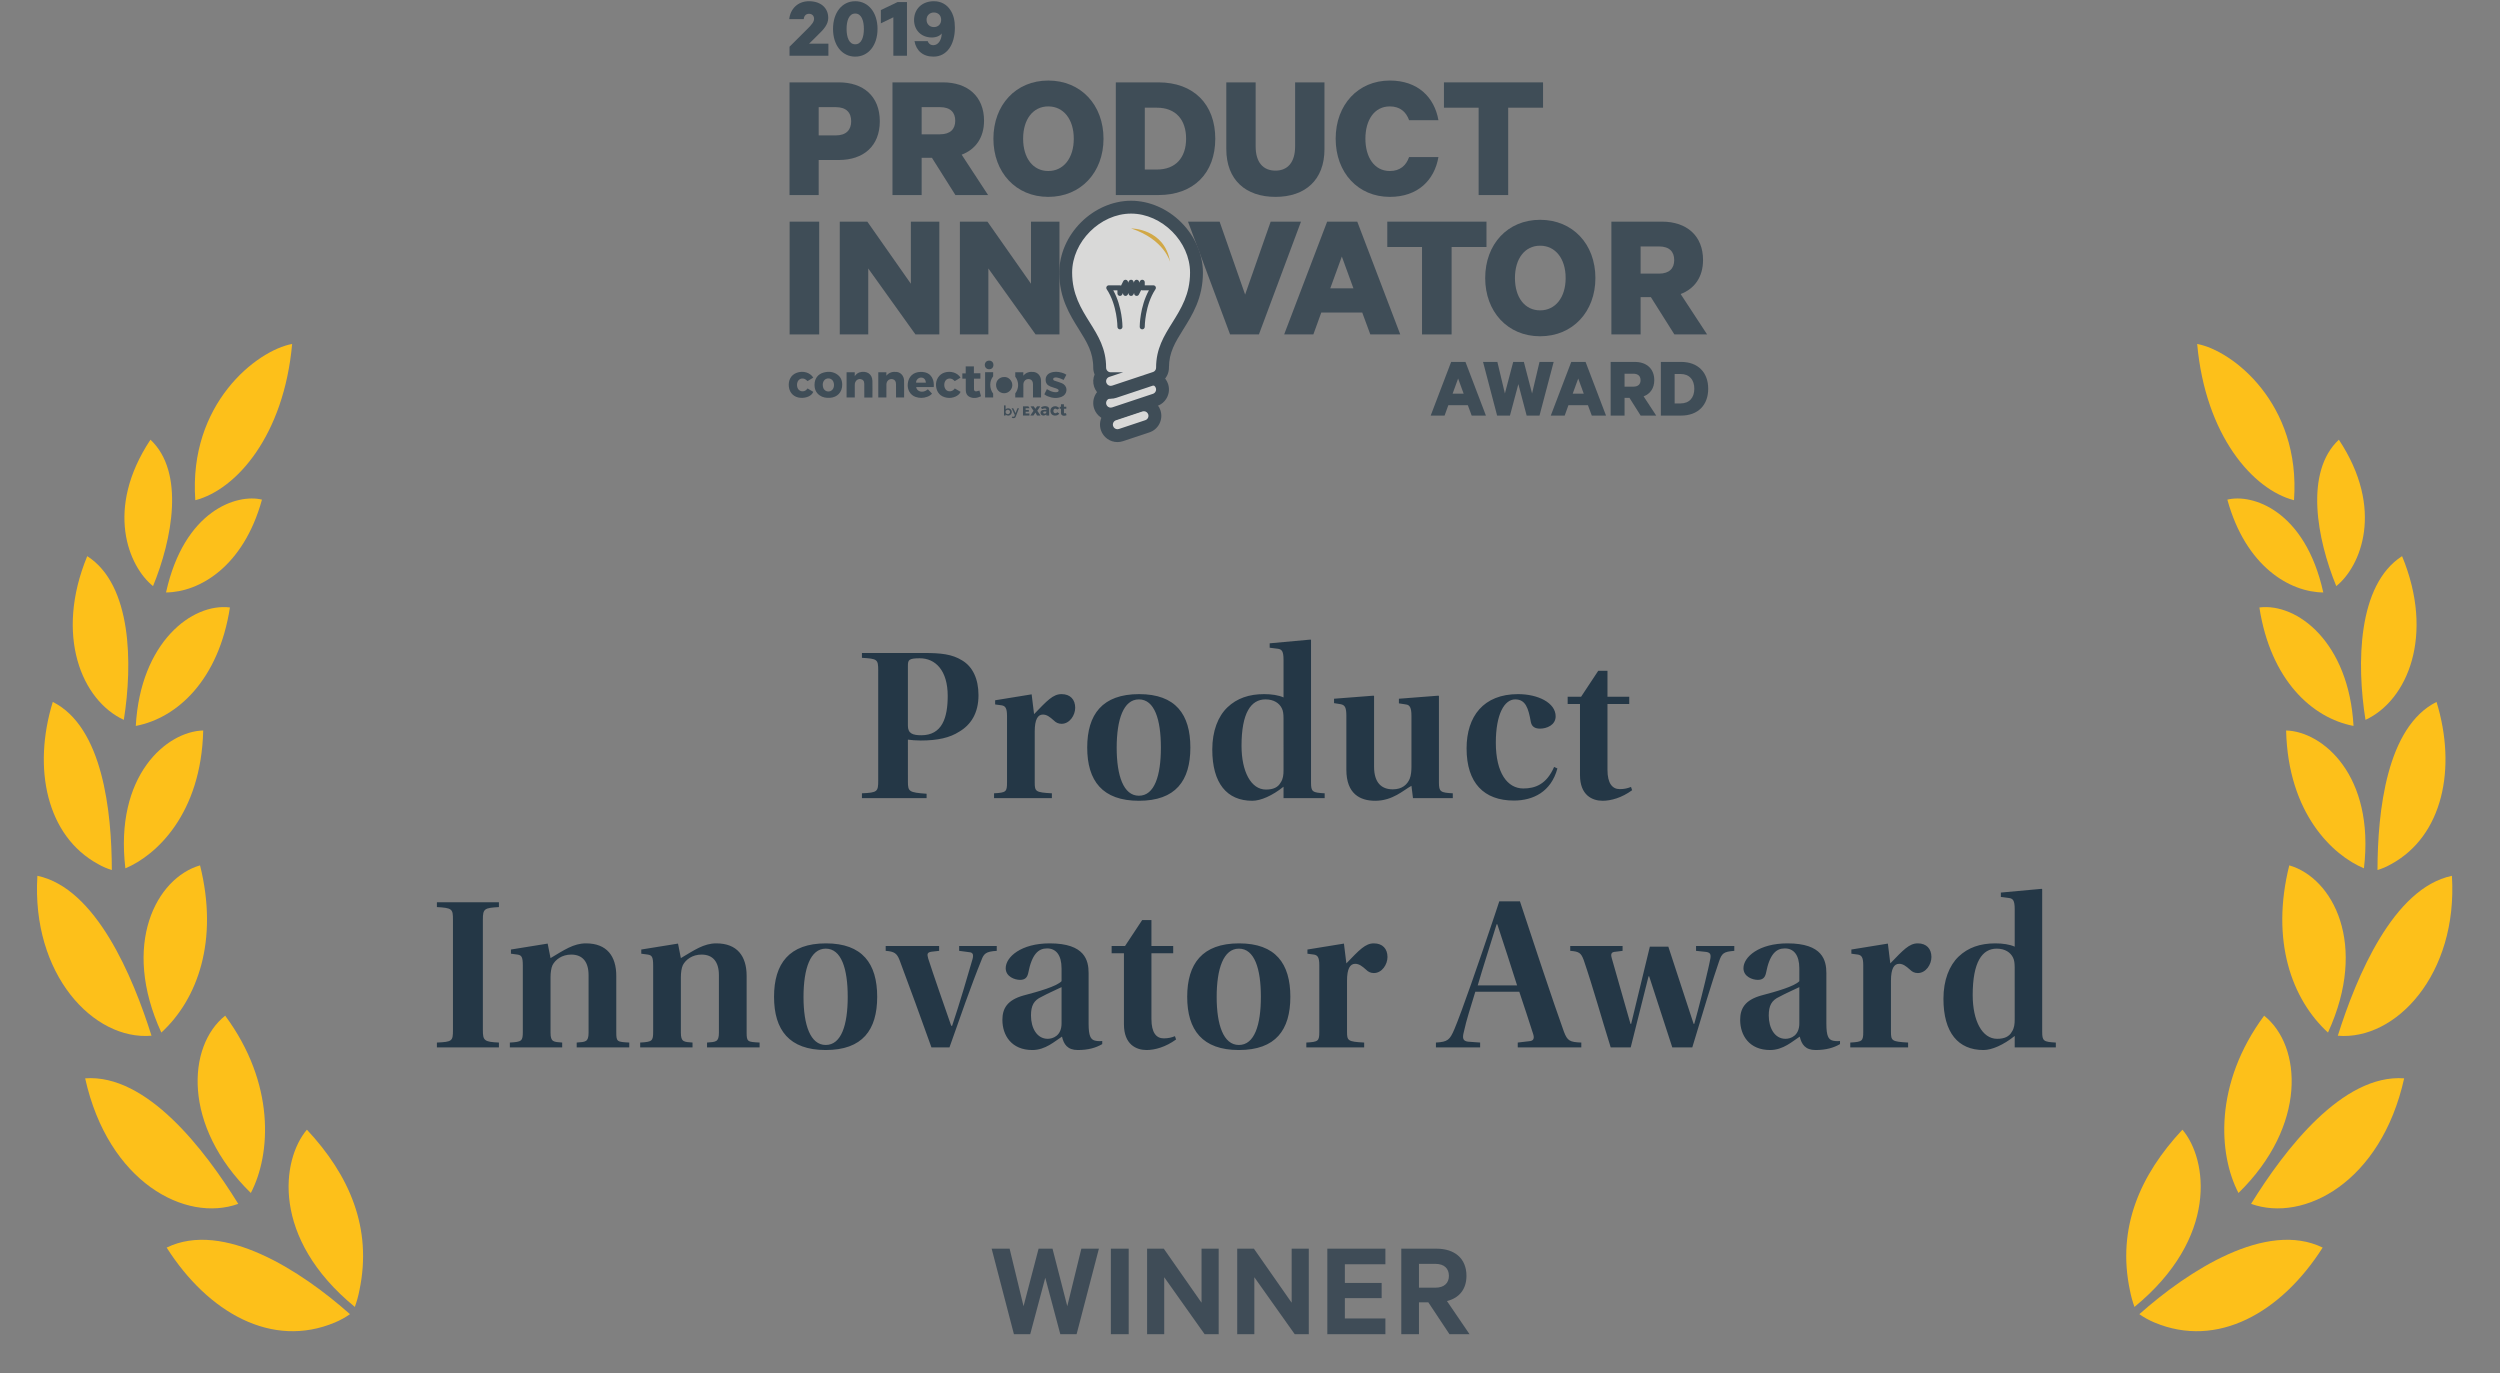 <svg xmlns:xlink="http://www.w3.org/1999/xlink" xmlns="http://www.w3.org/2000/svg" version="1.1" viewBox="0 0 193 106" height="106px" width="193px">
    <rect x="0" y="0" width="193" height="106" fill="#808080" stroke="none"/>
    <title>endy-award-laurel-product-innovator-193x103</title>
    <g fill-rule="evenodd" fill="none" stroke-width="1" stroke="none" id="endy-award-laurel-product-innovator-193x103">
        <g fill="#FDC01A" transform="translate(2.854, 26.242)" id="laurels">
            <g transform="translate(0, 0.063)" id="laurel-left">
                <path id="Fill-1" d="M20.839,60.906 C18.889,63.205 18.037,69.254 24.54,74.591 C24.691,74.171 24.81,73.739 24.895,73.299 C25.905,68.496 24.112,64.409 20.839,60.906"></path>
                <path id="Fill-3" d="M16.51,65.793 C18.071,62.804 18.409,57.35 14.53,52.106 C11.613,54.421 11.188,60.592 16.51,65.793"></path>
                <path id="Fill-5" d="M12.224,12.312 C15.404,11.491 19.063,7.306 19.699,0.249 C16.983,0.745 11.685,4.86 12.224,12.312"></path>
                <path id="Fill-7" d="M9.601,53.408 C12.401,50.84 14.039,46.314 12.59,40.501 C9.232,41.47 6.47,46.601 9.601,53.408"></path>
                <path id="Fill-9" d="M12.834,30.088 C10.02,30.163 5.972,33.547 6.825,40.73 C9.214,39.734 12.68,36.516 12.834,30.088"></path>
                <path id="Fill-11" d="M14.897,20.591 C11.982,20.229 7.987,23.273 7.629,29.737 C10.832,29.124 14.029,26.19 14.897,20.591"></path>
                <path id="Fill-13" d="M17.37,12.266 C15.475,11.798 11.376,13.051 9.963,19.433 C12.536,19.41 15.942,17.451 17.37,12.266"></path>
                <path id="Fill-15" d="M10.012,70.009 C13.205,75.033 18.144,77.837 23.006,75.788 C23.412,75.618 23.8,75.404 24.164,75.149 C20.405,71.805 14.367,67.885 10.012,70.009"></path>
                <path id="Fill-17" d="M15.538,66.633 C12.957,62.456 8.477,56.593 3.72,56.943 C5.506,64.985 11.487,68.097 15.538,66.633"></path>
                <path id="Fill-19" d="M0.033,41.307 C-0.442,48.924 4.369,54.032 8.842,53.653 C7.4,49.074 4.551,42.254 0.033,41.307"></path>
                <path id="Fill-22" d="M4.728,40.408 C5.06,40.6 5.413,40.752 5.779,40.86 C5.771,36.343 5.077,29.814 1.221,27.883 C-0.354,33.002 0.734,38.238 4.728,40.408"></path>
                <path id="Fill-24" d="M6.705,29.269 C7.396,24.951 7.329,18.836 3.881,16.63 C1.359,22.728 3.444,27.761 6.705,29.269"></path>
                <path id="Fill-26" d="M8.96,18.943 C10.446,15.313 11.431,10.147 8.762,7.639 C5.206,13.007 7.077,17.434 8.96,18.943"></path>
            </g>
            <g transform="translate(161.291, 0.139)" id="laurel-right">
                <path id="Fill-28" d="M0.282,73.224 C0.367,73.663 0.485,74.095 0.636,74.515 C7.14,69.178 6.286,63.129 4.338,60.83 C1.064,64.333 -0.729,68.421 0.282,73.224"></path>
                <path id="Fill-30" d="M10.646,52.03 C6.767,57.274 7.105,62.729 8.666,65.718 C13.988,60.517 13.562,54.345 10.646,52.03"></path>
                <path id="Fill-32" d="M5.477,0.173 C6.113,7.231 9.772,11.415 12.952,12.236 C13.491,4.784 8.193,0.669 5.477,0.173"></path>
                <path id="Fill-34" d="M12.587,40.425 C11.136,46.238 12.775,50.765 15.575,53.332 C18.706,46.525 15.945,41.394 12.587,40.425"></path>
                <path id="Fill-36" d="M18.351,40.654 C19.204,33.471 15.155,30.088 12.343,30.012 C12.496,36.44 15.962,39.658 18.351,40.654"></path>
                <path id="Fill-38" d="M17.547,29.661 C17.189,23.198 13.194,20.153 10.279,20.515 C11.146,26.114 14.344,29.048 17.547,29.661"></path>
                <path id="Fill-40" d="M15.213,19.357 C13.801,12.976 9.701,11.723 7.806,12.19 C9.235,17.376 12.64,19.334 15.213,19.357"></path>
                <path id="Fill-42" d="M1.012,75.074 C1.377,75.328 1.764,75.542 2.17,75.712 C7.032,77.761 11.971,74.957 15.164,69.933 C10.809,67.809 4.772,71.729 1.012,75.074"></path>
                <path id="Fill-44" d="M21.456,56.867 C16.699,56.518 12.219,62.38 9.638,66.557 C13.689,68.021 19.671,64.909 21.456,56.867"></path>
                <path id="Fill-46" d="M16.334,53.578 C20.807,53.957 25.618,48.848 25.143,41.232 C20.625,42.179 17.776,48.998 16.334,53.578"></path>
                <path id="Fill-48" d="M23.955,27.807 C20.099,29.738 19.406,36.267 19.397,40.785 C19.763,40.676 20.115,40.524 20.448,40.332 C24.441,38.162 25.53,32.926 23.955,27.807"></path>
                <path id="Fill-50" d="M21.295,16.554 C17.848,18.76 17.78,24.875 18.471,29.193 C21.732,27.685 23.817,22.652 21.295,16.554"></path>
                <path id="Fill-52" d="M16.414,7.563 C13.745,10.072 14.729,15.237 16.215,18.867 C18.098,17.358 19.97,12.931 16.414,7.563"></path>
            </g>
        </g>
        <path fill-rule="nonzero" fill="#243746" id="ProductInnovatorAward" d="M71.533,61.617 L71.533,61.277 C70.183,61.179 70.095,61.113 70.091,60.36 L70.09,57.1 C70.328,57.134 70.718,57.168 71.075,57.168 C72.399,57.168 73.333,56.948 74.046,56.489 C74.946,55.963 75.54,55.063 75.54,53.671 C75.54,52.397 75.082,51.464 74.284,50.988 C73.503,50.496 72.62,50.411 71.347,50.411 L66.542,50.411 L66.542,50.785 C67.73,50.852 67.798,50.903 67.798,51.752 L67.798,60.258 C67.798,61.107 67.747,61.192 66.542,61.243 L66.542,61.617 L71.533,61.617 Z M71.126,56.761 C70.464,56.761 70.09,56.625 70.09,56.031 L70.09,51.413 C70.09,50.954 70.141,50.819 71.007,50.819 C72.212,50.819 73.163,51.752 73.163,53.722 C73.163,55.403 72.739,56.761 71.126,56.761 Z M81.205,61.617 L81.205,61.243 C79.949,61.175 79.881,61.107 79.881,60.411 L79.881,56.472 C79.881,55.538 80.119,55.165 80.509,55.165 C80.798,55.165 81.018,55.318 81.358,55.623 C81.511,55.776 81.698,55.878 81.952,55.878 C82.58,55.878 83.005,55.216 83.005,54.639 C83.005,54.01 82.631,53.586 81.952,53.586 C81.29,53.586 80.832,54.095 79.83,55.131 L79.643,53.603 L76.825,54.061 L76.825,54.384 L77.334,54.452 C77.606,54.503 77.742,54.656 77.742,55.267 L77.742,60.411 C77.742,61.124 77.674,61.192 76.74,61.243 L76.74,61.617 L81.205,61.617 Z M87.923,61.82 C90.758,61.82 91.896,60.275 91.896,57.712 C91.896,55.148 90.758,53.586 87.94,53.586 C85.104,53.586 83.933,55.148 83.933,57.712 C83.933,60.275 85.104,61.82 87.923,61.82 Z M87.923,61.43 C86.734,61.43 86.208,59.885 86.208,57.729 C86.208,55.538 86.734,53.993 87.923,53.993 C89.128,53.993 89.621,55.538 89.621,57.712 C89.621,59.885 89.128,61.43 87.923,61.43 Z M96.678,61.82 C97.323,61.82 98.223,61.43 99.089,60.734 L99.089,61.617 L102.264,61.617 L102.264,61.243 C101.313,61.192 101.211,61.124 101.211,60.411 L101.211,49.409 L101.177,49.375 L98.019,49.664 L98.019,50.004 L98.681,50.088 C98.953,50.139 99.089,50.275 99.089,50.937 L99.089,53.841 C98.715,53.671 98.172,53.586 97.595,53.586 C96.423,53.586 95.489,53.909 94.759,54.605 C94.029,55.301 93.588,56.438 93.588,57.864 C93.588,60.479 94.725,61.82 96.678,61.82 Z M97.73,60.954 C96.576,60.954 95.846,59.562 95.846,57.576 C95.846,55.029 96.576,53.993 97.696,53.993 C98.359,53.993 98.766,54.299 98.953,54.673 C99.066,54.885 99.085,55.144 99.088,55.441 L99.089,59.46 C99.089,59.817 99.055,60.139 98.868,60.411 C98.664,60.785 98.291,60.954 97.73,60.954 Z M106.163,61.82 C107.521,61.82 108.336,61.005 108.964,60.666 L109.083,61.617 L112.156,61.617 L112.156,61.243 C111.205,61.192 111.086,61.124 111.086,60.411 L111.086,53.739 L111.053,53.705 L107.996,53.942 L107.996,54.299 L108.54,54.384 C108.845,54.418 108.964,54.656 108.964,55.267 L108.964,59.223 C108.964,59.511 108.93,59.885 108.828,60.122 C108.642,60.564 108.251,60.937 107.521,60.937 C106.655,60.937 106.078,60.428 106.078,59.189 L106.078,53.739 L106.044,53.705 L102.988,53.942 L102.988,54.282 L103.514,54.367 C103.837,54.435 103.939,54.639 103.939,55.267 L103.939,59.426 C103.939,61.294 105.008,61.82 106.163,61.82 Z M116.87,61.803 C118.347,61.803 119.74,61.141 120.232,59.325 L119.977,59.206 C119.4,60.547 118.517,60.87 117.6,60.87 C116.378,60.87 115.478,59.681 115.478,57.338 C115.478,55.131 116.14,53.993 116.972,53.993 C117.77,53.993 117.991,54.656 118.178,55.725 C118.246,56.099 118.5,56.251 118.891,56.251 C119.4,56.251 120.096,55.98 120.096,55.301 C120.096,54.248 118.721,53.586 117.193,53.586 C114.527,53.586 113.22,55.301 113.22,57.78 C113.22,60.445 114.561,61.803 116.87,61.803 Z M123.724,61.82 C124.352,61.82 125.184,61.6 125.999,61.005 L125.914,60.751 C125.659,60.853 125.405,60.92 125.048,60.92 C124.471,60.92 124.097,60.479 124.097,59.426 L124.097,54.35 L125.778,54.35 L125.778,53.79 L124.097,53.79 L124.097,51.786 L123.384,51.786 L122.06,53.79 L121.024,53.79 L121.024,54.35 L121.975,54.35 L121.975,59.834 C121.975,61.396 122.926,61.82 123.724,61.82 Z M38.517,80.858 L38.517,80.485 C37.379,80.434 37.277,80.332 37.277,79.517 L37.277,70.994 C37.277,70.145 37.396,70.094 38.517,70.026 L38.517,69.653 L33.729,69.653 L33.729,70.026 C34.917,70.094 34.968,70.179 34.968,70.994 L34.968,79.517 C34.968,80.366 34.917,80.434 33.729,80.485 L33.729,80.858 L38.517,80.858 Z M43.401,80.858 L43.401,80.485 C42.739,80.434 42.501,80.451 42.501,79.721 L42.501,75.442 C42.501,75.086 42.552,74.729 42.654,74.509 C42.874,74.084 43.384,73.694 44.097,73.694 C44.963,73.694 45.438,74.237 45.438,75.29 L45.438,79.721 C45.438,80.451 45.2,80.434 44.521,80.485 L44.521,80.858 L48.579,80.858 L48.579,80.485 C47.645,80.434 47.577,80.434 47.577,79.704 L47.577,75.34 C47.577,73.812 46.847,72.828 45.234,72.828 C44.267,72.828 43.537,73.354 42.501,73.965 L42.28,72.845 L39.445,73.303 L39.445,73.626 L39.954,73.694 C40.26,73.745 40.362,73.863 40.362,74.542 L40.362,79.636 C40.362,80.366 40.294,80.434 39.36,80.485 L39.36,80.858 L43.401,80.858 Z M53.463,80.858 L53.463,80.485 C52.801,80.434 52.563,80.451 52.563,79.721 L52.563,75.442 C52.563,75.086 52.614,74.729 52.716,74.509 C52.937,74.084 53.446,73.694 54.159,73.694 C55.025,73.694 55.5,74.237 55.5,75.29 L55.5,79.721 C55.5,80.451 55.263,80.434 54.584,80.485 L54.584,80.858 L58.641,80.858 L58.641,80.485 C57.708,80.434 57.64,80.434 57.64,79.704 L57.64,75.34 C57.64,73.812 56.91,72.828 55.297,72.828 C54.329,72.828 53.599,73.354 52.563,73.965 L52.343,72.845 L49.507,73.303 L49.507,73.626 L50.017,73.694 C50.322,73.745 50.424,73.863 50.424,74.542 L50.424,79.636 C50.424,80.366 50.356,80.434 49.422,80.485 L49.422,80.858 L53.463,80.858 Z M63.746,81.062 C66.581,81.062 67.719,79.517 67.719,76.953 C67.719,74.39 66.581,72.828 63.763,72.828 C60.928,72.828 59.756,74.39 59.756,76.953 C59.756,79.517 60.928,81.062 63.746,81.062 Z M63.746,80.672 C62.558,80.672 62.031,79.127 62.031,76.97 C62.031,74.78 62.558,73.235 63.746,73.235 C64.952,73.235 65.444,74.78 65.444,76.953 C65.444,79.127 64.952,80.672 63.746,80.672 Z M73.299,80.858 C74.029,78.787 74.997,76.003 75.761,74.135 C75.948,73.626 76.1,73.456 76.949,73.405 L76.949,73.031 L74.046,73.031 L74.046,73.405 L74.81,73.507 C75.116,73.524 75.167,73.694 75.082,74.033 C74.742,75.222 74.063,77.531 73.503,79.194 L73.435,79.194 C72.943,77.785 72.026,75.154 71.652,73.982 C71.55,73.626 71.601,73.524 71.907,73.473 L72.501,73.405 L72.501,73.031 L68.375,73.031 L68.375,73.405 C69.038,73.456 69.241,73.592 69.445,74.118 C70.243,76.24 71.143,78.719 71.907,80.858 L73.299,80.858 Z M83.209,81.062 C84.007,81.062 84.601,80.892 85.093,80.604 L85.093,80.366 C84.889,80.383 84.652,80.383 84.465,80.315 C84.21,80.213 84.041,79.992 84.041,79.042 L84.041,75.137 C84.041,74.152 83.769,72.828 81.035,72.828 C78.828,72.828 77.64,73.88 77.64,74.746 C77.64,75.408 78.353,75.646 78.743,75.646 C79.083,75.646 79.287,75.51 79.372,75.154 C79.66,73.643 80.17,73.218 80.832,73.218 C81.511,73.218 81.952,73.711 81.952,74.763 L81.952,75.748 C81.562,76.155 80.17,76.546 79.015,76.851 C77.742,77.208 77.385,77.87 77.385,78.736 C77.385,79.941 78.098,81.062 79.694,81.062 C80.713,81.062 81.426,80.383 81.986,80.026 C82.122,80.621 82.411,81.062 83.209,81.062 Z M80.883,80.196 C80.051,80.196 79.592,79.364 79.592,78.396 C79.592,77.632 79.813,77.225 80.407,76.953 C80.934,76.665 81.579,76.393 81.952,76.206 L81.952,79.008 C81.952,79.958 81.29,80.196 80.883,80.196 Z M88.517,81.062 C89.145,81.062 89.977,80.841 90.792,80.247 L90.707,79.992 C90.453,80.094 90.198,80.162 89.841,80.162 C89.264,80.162 88.891,79.721 88.891,78.668 L88.891,73.592 L90.571,73.592 L90.571,73.031 L88.891,73.031 L88.891,71.028 L88.177,71.028 L86.853,73.031 L85.818,73.031 L85.818,73.592 L86.768,73.592 L86.768,79.076 C86.768,80.638 87.719,81.062 88.517,81.062 Z M95.642,81.062 C98.477,81.062 99.615,79.517 99.615,76.953 C99.615,74.39 98.477,72.828 95.659,72.828 C92.824,72.828 91.652,74.39 91.652,76.953 C91.652,79.517 92.824,81.062 95.642,81.062 Z M95.642,80.672 C94.454,80.672 93.927,79.127 93.927,76.97 C93.927,74.78 94.454,73.235 95.642,73.235 C96.848,73.235 97.34,74.78 97.34,76.953 C97.34,79.127 96.848,80.672 95.642,80.672 Z M105.314,80.858 L105.314,80.485 C104.058,80.417 103.99,80.349 103.99,79.653 L103.99,75.714 C103.99,74.78 104.227,74.407 104.618,74.407 C104.906,74.407 105.127,74.559 105.467,74.865 C105.62,75.018 105.806,75.12 106.061,75.12 C106.689,75.12 107.114,74.458 107.114,73.88 C107.114,73.252 106.74,72.828 106.061,72.828 C105.399,72.828 104.94,73.337 103.939,74.373 L103.752,72.845 L100.934,73.303 L100.934,73.626 L101.443,73.694 C101.715,73.745 101.85,73.897 101.85,74.509 L101.85,79.653 C101.85,80.366 101.783,80.434 100.849,80.485 L100.849,80.858 L105.314,80.858 Z M114.267,80.858 L114.267,80.485 L113.333,80.417 C112.943,80.366 112.875,80.162 113.011,79.653 C113.214,78.702 113.537,77.751 113.894,76.563 L117.289,76.563 C117.578,77.429 118.087,78.957 118.342,79.772 C118.478,80.145 118.41,80.366 118.036,80.383 L117.17,80.485 L117.17,80.858 L122.077,80.858 L122.077,80.485 C121.177,80.451 121.007,80.349 120.736,79.653 C120.345,78.575 119.704,76.69 119.057,74.759 L118.759,73.867 C118.214,72.236 117.692,70.655 117.34,69.585 L115.744,69.585 C115.652,69.865 115.552,70.166 115.447,70.482 L115.229,71.133 C114.22,74.142 112.839,78.131 112.281,79.449 C111.924,80.281 111.771,80.434 110.854,80.485 L110.854,80.858 L114.267,80.858 Z M117.119,76.071 L114.08,76.071 C114.386,75.001 115.269,72.233 115.54,71.351 L115.591,71.351 C115.982,72.522 116.814,75.103 117.119,76.071 Z M125.891,80.858 L127.267,75.374 L127.317,75.374 L129.1,80.858 L130.645,80.858 C131.358,78.464 132.292,75.408 132.7,74.254 C132.92,73.575 133.073,73.473 133.888,73.405 L133.888,73.031 L130.934,73.031 L130.934,73.405 L131.732,73.49 C132.003,73.541 132.105,73.643 132.037,74.016 C132.016,74.133 131.984,74.285 131.945,74.466 L131.856,74.862 C131.595,76.006 131.147,77.8 130.798,79.042 L130.747,79.042 L128.795,73.082 L127.368,73.082 L125.925,79.042 L125.874,79.042 C125.501,77.717 124.822,75.374 124.431,73.982 C124.329,73.626 124.397,73.49 124.737,73.473 L125.263,73.405 L125.263,73.031 L121.222,73.031 L121.222,73.405 C121.918,73.456 122.054,73.575 122.258,74.101 C122.988,76.24 123.65,78.634 124.346,80.858 L125.891,80.858 Z M140.164,81.062 C140.962,81.062 141.556,80.892 142.049,80.604 L142.049,80.366 C141.845,80.383 141.607,80.383 141.421,80.315 C141.166,80.213 140.996,79.992 140.996,79.042 L140.996,75.137 C140.996,74.152 140.724,72.828 137.991,72.828 C135.784,72.828 134.595,73.88 134.595,74.746 C134.595,75.408 135.308,75.646 135.699,75.646 C136.039,75.646 136.242,75.51 136.327,75.154 C136.616,73.643 137.125,73.218 137.787,73.218 C138.466,73.218 138.908,73.711 138.908,74.763 L138.908,75.748 C138.517,76.155 137.125,76.546 135.971,76.851 C134.697,77.208 134.341,77.87 134.341,78.736 C134.341,79.941 135.054,81.062 136.65,81.062 C137.668,81.062 138.381,80.383 138.942,80.026 C139.078,80.621 139.366,81.062 140.164,81.062 Z M137.838,80.196 C137.006,80.196 136.548,79.364 136.548,78.396 C136.548,77.632 136.769,77.225 137.363,76.953 C137.889,76.665 138.534,76.393 138.908,76.206 L138.908,79.008 C138.908,79.958 138.246,80.196 137.838,80.196 Z M147.306,80.858 L147.306,80.485 C146.05,80.417 145.982,80.349 145.982,79.653 L145.982,75.714 C145.982,74.78 146.22,74.407 146.61,74.407 C146.899,74.407 147.12,74.559 147.459,74.865 C147.612,75.018 147.799,75.12 148.053,75.12 C148.681,75.12 149.106,74.458 149.106,73.88 C149.106,73.252 148.732,72.828 148.053,72.828 C147.391,72.828 146.933,73.337 145.931,74.373 L145.744,72.845 L142.926,73.303 L142.926,73.626 L143.435,73.694 C143.707,73.745 143.843,73.897 143.843,74.509 L143.843,79.653 C143.843,80.366 143.775,80.434 142.841,80.485 L142.841,80.858 L147.306,80.858 Z M153.124,81.062 C153.769,81.062 154.669,80.672 155.535,79.975 L155.535,80.858 L158.71,80.858 L158.71,80.485 C157.759,80.434 157.657,80.366 157.657,79.653 L157.657,68.651 L157.623,68.617 L154.465,68.906 L154.465,69.245 L155.127,69.33 C155.399,69.381 155.535,69.517 155.535,70.179 L155.535,73.082 C155.161,72.913 154.618,72.828 154.041,72.828 C152.869,72.828 151.936,73.15 151.206,73.846 C150.476,74.542 150.034,75.68 150.034,77.106 C150.034,79.721 151.172,81.062 153.124,81.062 Z M154.177,80.196 C153.022,80.196 152.292,78.804 152.292,76.818 C152.292,74.271 153.022,73.235 154.143,73.235 C154.805,73.235 155.212,73.541 155.399,73.914 C155.512,74.127 155.531,74.386 155.534,74.683 L155.535,78.702 C155.535,79.059 155.501,79.381 155.314,79.653 C155.111,80.026 154.737,80.196 154.177,80.196 Z"></path>
        <g transform="translate(60.854, 0)" opacity="0.7" id="2019_PRODUCT_INNOVATOR_AWARD_2">
            <path fill="#243746" id="Fill-33" d="M6.498,30.687 C6.286,30.687 6.083,30.687 5.87,30.687 C5.87,30.596 5.87,30.51 5.87,30.424 C5.869,30.157 5.871,29.891 5.868,29.624 C5.866,29.415 5.769,29.298 5.58,29.265 C5.413,29.235 5.241,29.336 5.173,29.503 C5.144,29.571 5.134,29.642 5.135,29.716 C5.136,30 5.135,30.284 5.135,30.568 C5.135,30.606 5.135,30.643 5.135,30.686 C4.919,30.686 4.713,30.686 4.502,30.686 C4.502,30.035 4.502,29.389 4.502,28.739 C4.714,28.739 4.919,28.739 5.132,28.739 C5.132,28.832 5.132,28.917 5.132,29.036 C5.243,28.888 5.359,28.789 5.511,28.745 C6.013,28.6 6.484,28.839 6.497,29.407 C6.506,29.83 6.498,30.252 6.498,30.687"></path>
            <path fill="#243746" id="Fill-34" d="M7.574,29.003 C7.794,28.739 8.07,28.678 8.381,28.716 C8.686,28.753 8.929,29.022 8.94,29.368 C8.953,29.804 8.943,30.241 8.943,30.685 C8.74,30.685 8.32,30.685 8.32,30.685 C8.32,30.685 8.321,29.969 8.318,29.654 C8.317,29.446 8.23,29.317 8.074,29.277 C7.812,29.209 7.581,29.394 7.577,29.682 C7.572,29.976 7.576,30.271 7.576,30.566 C7.576,30.603 7.576,30.641 7.576,30.685 C7.365,30.685 7.16,30.685 6.95,30.685 C6.95,30.035 6.95,29.389 6.95,28.737 C7.158,28.737 7.361,28.737 7.574,28.737 C7.574,28.828 7.574,28.915 7.574,29.003"></path>
            <path fill="#243746" id="Fill-35" d="M19.768,30.439 C19.835,30.306 19.899,30.177 19.967,30.042 C20.136,30.142 20.303,30.231 20.493,30.265 C20.572,30.279 20.652,30.284 20.731,30.274 C20.793,30.266 20.855,30.245 20.869,30.17 C20.883,30.094 20.833,30.057 20.775,30.026 C20.683,29.977 20.58,29.957 20.483,29.924 C20.397,29.895 20.31,29.87 20.228,29.835 C19.979,29.731 19.867,29.564 19.87,29.308 C19.872,29.065 20.001,28.875 20.238,28.781 C20.527,28.666 20.821,28.687 21.114,28.769 C21.236,28.804 21.356,28.849 21.47,28.929 C21.4,29.062 21.332,29.193 21.259,29.33 C21.111,29.268 20.97,29.194 20.814,29.161 C20.742,29.147 20.67,29.131 20.597,29.142 C20.532,29.152 20.465,29.169 20.453,29.251 C20.442,29.329 20.496,29.368 20.555,29.389 C20.671,29.433 20.791,29.468 20.909,29.506 C21.031,29.545 21.153,29.587 21.258,29.663 C21.605,29.916 21.532,30.452 21.119,30.625 C20.748,30.781 20.375,30.738 20.01,30.585 C19.925,30.549 19.844,30.503 19.768,30.439"></path>
            <path fill="#243746" id="Fill-36" d="M13.298,29.155 C13.148,29.246 13.003,29.333 12.854,29.423 C12.79,29.371 12.739,29.306 12.662,29.269 C12.42,29.152 12.153,29.259 12.075,29.513 C12.032,29.652 12.032,29.793 12.08,29.931 C12.208,30.298 12.623,30.26 12.796,30.065 C12.814,30.044 12.83,30.021 12.855,29.988 C13.005,30.077 13.154,30.165 13.303,30.252 C13.175,30.569 12.685,30.777 12.252,30.706 C11.747,30.624 11.449,30.301 11.407,29.789 C11.369,29.316 11.636,28.897 12.065,28.761 C12.539,28.609 13.071,28.775 13.298,29.155"></path>
            <path fill="#243746" id="Fill-37" d="M1.932,29.152 C1.785,29.242 1.638,29.331 1.487,29.422 C1.445,29.384 1.406,29.344 1.363,29.312 C1.095,29.117 0.764,29.241 0.692,29.565 C0.665,29.688 0.67,29.813 0.712,29.934 C0.819,30.239 1.216,30.309 1.429,30.061 C1.447,30.041 1.462,30.018 1.485,29.988 C1.56,30.032 1.634,30.075 1.708,30.118 C1.782,30.162 1.856,30.206 1.929,30.249 C1.826,30.54 1.417,30.75 0.931,30.711 C0.448,30.671 0.105,30.351 0.046,29.858 C-0.01,29.374 0.197,28.946 0.651,28.779 C1.142,28.598 1.682,28.755 1.932,29.152"></path>
            <path fill="#243746" id="Fill-38" d="M13.703,29.233 C13.603,29.233 13.521,29.233 13.438,29.233 C13.438,29.095 13.438,28.965 13.438,28.825 C13.525,28.825 13.607,28.825 13.699,28.825 C13.699,28.64 13.699,28.465 13.699,28.284 C13.913,28.284 14.116,28.284 14.33,28.284 C14.33,28.459 14.33,28.633 14.33,28.817 C14.503,28.817 14.664,28.817 14.833,28.817 C14.833,28.958 14.833,29.091 14.833,29.233 C14.669,29.233 14.508,29.233 14.337,29.233 C14.337,29.518 14.332,29.794 14.339,30.07 C14.342,30.172 14.423,30.226 14.531,30.211 C14.605,30.2 14.677,30.174 14.757,30.154 C14.797,30.297 14.838,30.438 14.881,30.591 C14.583,30.73 14.285,30.788 13.982,30.631 C13.781,30.526 13.706,30.338 13.704,30.12 C13.702,29.884 13.703,29.648 13.703,29.412 C13.703,29.357 13.703,29.302 13.703,29.233"></path>
            <path fill="#243746" id="Fill-39" d="M16.671,29.106 C16.995,29.079 17.315,29.393 17.296,29.757 C17.278,30.081 17.001,30.36 16.666,30.358 C16.311,30.356 16.04,30.074 16.042,29.71 C16.045,29.367 16.318,29.104 16.671,29.106"></path>
            <path fill="#243746" id="Fill-40" d="M15.514,27.841 C15.709,27.842 15.841,27.978 15.838,28.177 C15.836,28.376 15.703,28.508 15.506,28.507 C15.313,28.506 15.174,28.367 15.173,28.174 C15.171,27.978 15.312,27.84 15.514,27.841"></path>
            <path fill="#243746" id="Fill-41" d="M2.785,30.084 C2.955,30.274 3.249,30.269 3.416,30.074 C3.585,29.877 3.566,29.493 3.378,29.32 C3.259,29.21 3.071,29.178 2.924,29.248 C2.726,29.343 2.671,29.519 2.662,29.669 C2.662,29.87 2.704,29.995 2.785,30.084 Z M4.164,29.709 C4.164,30.277 3.785,30.678 3.215,30.711 C2.932,30.728 2.661,30.689 2.423,30.522 C2.135,30.319 2.023,30.031 2.028,29.687 C2.034,29.218 2.293,28.873 2.749,28.756 C3.112,28.663 3.466,28.689 3.782,28.911 C4.055,29.103 4.167,29.381 4.164,29.709 L4.164,29.709 Z"></path>
            <path fill="#243746" id="Fill-42" d="M10.195,29.154 C10.012,29.177 9.845,29.376 9.872,29.54 C10.12,29.54 10.369,29.54 10.623,29.54 C10.606,29.269 10.438,29.122 10.195,29.154 Z M11.233,29.884 C10.775,29.884 10.325,29.884 9.875,29.884 C9.907,30.198 10.358,30.414 10.781,30.052 C10.885,30.161 10.989,30.271 11.098,30.387 C11.017,30.49 10.889,30.571 10.747,30.625 C10.441,30.743 10.13,30.75 9.822,30.64 C9.416,30.494 9.181,30.089 9.225,29.627 C9.278,29.063 9.657,28.718 10.224,28.712 C10.602,28.708 10.922,28.819 11.111,29.173 C11.227,29.39 11.25,29.626 11.233,29.884 L11.233,29.884 Z"></path>
            <path fill="#243746" id="Fill-43" d="M15.817,29.053 L15.817,28.733 C15.817,28.733 15.434,28.732 15.251,28.733 C15.234,28.733 15.217,28.735 15.196,28.736 C15.196,29.394 15.196,30.04 15.196,30.686 C15.406,30.686 15.817,30.686 15.817,30.686 L15.817,30.388 C15.675,30.2 15.591,29.96 15.593,29.695 C15.594,29.449 15.677,29.228 15.817,29.053"></path>
            <path fill="#243746" id="Fill-44" d="M17.524,29.077 C17.67,29.271 17.758,29.516 17.745,29.776 C17.733,29.994 17.652,30.2 17.524,30.37 C17.524,30.475 17.524,30.58 17.524,30.685 C17.733,30.685 17.939,30.685 18.149,30.685 C18.149,30.641 18.149,30.603 18.149,30.566 C18.149,30.271 18.146,29.976 18.15,29.682 C18.155,29.394 18.385,29.209 18.648,29.277 C18.803,29.317 18.89,29.446 18.892,29.654 C18.894,29.969 18.893,30.685 18.893,30.685 C18.893,30.685 19.313,30.685 19.516,30.685 C19.516,30.241 19.527,29.804 19.513,29.368 C19.503,29.022 19.259,28.753 18.954,28.716 C18.643,28.678 18.367,28.739 18.147,29.003 C18.147,28.915 18.147,28.828 18.147,28.737 C17.934,28.737 17.732,28.737 17.524,28.737 L17.524,29.077"></path>
            <polyline points="18.121 31.371 18.121 32.079 18.617 32.079 18.617 31.917 18.324 31.917 18.324 31.786 18.574 31.786 18.574 31.647 18.324 31.647 18.324 31.519 18.638 31.519 18.536 31.371 18.121 31.371" fill="#243746" id="Fill-45"></polyline>
            <polyline points="18.705 31.371 18.932 31.712 18.684 32.079 18.932 32.079 19.081 31.853 19.203 32.079 19.473 32.079 19.224 31.712 19.452 31.371 19.204 31.371 19.081 31.56 18.953 31.371 18.705 31.371" fill="#243746" id="Fill-46"></polyline>
            <path fill="#243746" id="Fill-47" d="M19.773,31.931 C19.718,31.926 19.681,31.9 19.683,31.842 C19.686,31.779 19.732,31.756 19.902,31.77 C19.911,31.771 19.919,31.771 19.929,31.772 C19.925,31.884 19.873,31.939 19.773,31.931 Z M20.139,31.566 C20.136,31.479 20.082,31.416 20.002,31.386 C19.833,31.322 19.673,31.358 19.514,31.441 C19.538,31.493 19.557,31.535 19.579,31.584 C19.815,31.499 19.924,31.512 19.933,31.635 C19.848,31.653 19.733,31.633 19.647,31.655 C19.527,31.686 19.468,31.756 19.473,31.873 C19.478,31.987 19.552,32.063 19.669,32.078 C19.754,32.088 19.853,32.054 19.924,32.005 L19.924,32.077 L20.14,32.077 C20.14,32.077 20.144,31.731 20.139,31.566 L20.139,31.566 Z"></path>
            <path fill="#243746" id="Fill-48" d="M20.921,31.521 C20.868,31.553 20.815,31.585 20.76,31.618 C20.745,31.605 20.732,31.59 20.716,31.579 C20.619,31.508 20.5,31.553 20.474,31.67 C20.464,31.714 20.465,31.76 20.481,31.803 C20.519,31.913 20.663,31.939 20.74,31.849 C20.746,31.842 20.752,31.833 20.76,31.823 C20.787,31.839 20.814,31.854 20.84,31.87 C20.867,31.886 20.894,31.901 20.92,31.917 C20.883,32.022 20.735,32.098 20.56,32.084 C20.385,32.069 20.261,31.954 20.24,31.776 C20.22,31.601 20.295,31.446 20.458,31.386 C20.636,31.321 20.831,31.378 20.921,31.521"></path>
            <path fill="#243746" id="Fill-49" d="M21.053,31.554 C21.017,31.554 20.987,31.554 20.956,31.554 C20.956,31.504 20.956,31.456 20.956,31.405 C20.988,31.405 21.018,31.405 21.052,31.405 C21.052,31.338 21.052,31.273 21.052,31.207 C21.13,31.207 21.204,31.207 21.282,31.207 C21.282,31.271 21.282,31.335 21.282,31.402 C21.345,31.402 21.404,31.402 21.465,31.402 C21.465,31.454 21.465,31.502 21.465,31.554 C21.406,31.554 21.347,31.554 21.284,31.554 C21.284,31.658 21.283,31.759 21.285,31.86 C21.286,31.897 21.316,31.917 21.355,31.911 C21.382,31.907 21.409,31.898 21.438,31.89 C21.453,31.942 21.467,31.994 21.483,32.05 C21.374,32.101 21.265,32.122 21.155,32.065 C21.082,32.026 21.054,31.958 21.053,31.878 C21.053,31.792 21.053,31.706 21.053,31.619 C21.053,31.599 21.053,31.579 21.053,31.554"></path>
            <path fill="#243746" id="Fill-50" d="M17.254,32.245 L17.31,32.148 C17.348,32.179 17.414,32.179 17.445,32.152 C17.476,32.125 17.488,32.036 17.488,32.036 L17.244,31.517 L17.37,31.517 L17.546,31.893 L17.693,31.519 L17.809,31.519 C17.809,31.519 17.593,32.086 17.561,32.164 C17.53,32.241 17.507,32.251 17.474,32.266 C17.442,32.282 17.37,32.288 17.323,32.274 C17.277,32.261 17.254,32.245 17.254,32.245"></path>
            <path fill="#243746" id="Fill-51" d="M16.949,31.975 C16.854,31.975 16.776,31.898 16.776,31.802 C16.776,31.707 16.854,31.629 16.949,31.629 C17.045,31.629 17.122,31.707 17.122,31.802 C17.122,31.898 17.045,31.975 16.949,31.975 Z M16.973,31.519 C16.898,31.519 16.83,31.548 16.779,31.596 L16.779,31.295 L16.654,31.295 L16.654,32.077 L16.779,32.077 L16.779,32.009 C16.83,32.056 16.898,32.085 16.973,32.085 C17.129,32.085 17.256,31.959 17.256,31.802 C17.256,31.646 17.129,31.519 16.973,31.519 L16.973,31.519 Z"></path>
            <polygon points="0.105 25.818 2.388 25.818 2.388 17.111 0.105 17.111" fill="#243746" id="Fill-52"></polygon>
            <polyline points="11.662 25.818 9.819 25.818 6.174 20.727 6.174 25.818 3.976 25.818 3.976 17.111 6.103 17.111 9.464 21.904 9.464 17.111 11.662 17.111 11.662 25.818" fill="#243746" id="Fill-53"></polyline>
            <polyline points="20.937 25.818 19.093 25.818 15.448 20.727 15.448 25.818 13.25 25.818 13.25 17.111 15.377 17.111 18.739 21.904 18.739 17.111 20.937 17.111 20.937 25.818" fill="#243746" id="Fill-54"></polyline>
            <polyline points="34.108 25.818 30.86 17.111 33.299 17.111 35.27 22.741 37.242 17.111 39.582 17.111 36.334 25.818 34.108 25.818" fill="#243746" id="Fill-55"></polyline>
            <path fill="#243746" id="Fill-56" d="M41.843,22.259 L43.63,22.259 L42.736,19.805 L41.843,22.259 Z M43.927,17.111 L47.246,25.818 L44.934,25.818 L44.311,24.13 L41.148,24.13 L40.538,25.818 L38.283,25.818 L41.602,17.111 L43.927,17.111 L43.927,17.111 Z"></path>
            <polyline points="46.245 17.111 53.903 17.111 53.903 19.068 51.209 19.068 51.209 25.818 48.926 25.818 48.926 19.068 46.245 19.068 46.245 17.111" fill="#243746" id="Fill-57"></polyline>
            <path fill="#243746" id="Fill-58" d="M58.043,18.968 C56.866,18.968 56.1,19.961 56.1,21.464 C56.1,22.968 56.866,23.96 58.043,23.96 C59.22,23.96 60.014,22.968 60.014,21.464 C60.014,19.961 59.22,18.968 58.043,18.968 Z M58.043,25.96 C55.533,25.96 53.803,24.059 53.803,21.464 C53.803,18.855 55.533,16.969 58.043,16.969 C60.567,16.969 62.311,18.855 62.311,21.464 C62.311,24.059 60.567,25.96 58.043,25.96 L58.043,25.96 Z"></path>
            <path fill="#243746" id="Fill-59" d="M65.8,21.124 L67.218,21.124 C68.026,21.124 68.395,20.713 68.395,20.075 C68.395,19.436 68.026,19.025 67.218,19.025 L65.8,19.025 L65.8,21.124 Z M65.8,22.939 L65.8,25.818 L63.545,25.818 L63.545,17.111 L67.459,17.111 C69.331,17.111 70.621,18.174 70.621,20.075 C70.621,21.394 69.955,22.301 68.891,22.698 L70.934,25.818 L68.409,25.818 L66.594,22.939 L65.8,22.939 L65.8,22.939 Z"></path>
            <path fill="#FFFFFE" id="Fill-60" d="M25.415,33.632 C25.048,33.632 24.723,33.398 24.607,33.05 C24.458,32.604 24.7,32.12 25.145,31.972 L27.182,31.293 C27.269,31.264 27.36,31.249 27.452,31.249 C27.819,31.249 28.144,31.484 28.26,31.832 C28.332,32.047 28.316,32.278 28.214,32.482 C28.112,32.686 27.937,32.838 27.721,32.909 L25.684,33.588 C25.597,33.617 25.506,33.632 25.415,33.632"></path>
            <path fill="#243746" id="Fill-61" d="M27.451,30.752 C27.306,30.752 27.163,30.776 27.025,30.822 L24.988,31.501 C24.283,31.736 23.9,32.501 24.135,33.207 C24.32,33.759 24.834,34.129 25.415,34.129 C25.561,34.129 25.706,34.105 25.845,34.058 L27.878,33.38 C28.22,33.267 28.497,33.027 28.658,32.704 C28.819,32.382 28.845,32.016 28.731,31.674 C28.548,31.124 28.034,30.752 27.451,30.752 Z M27.451,31.746 C27.6,31.746 27.739,31.84 27.789,31.989 C27.851,32.175 27.75,32.376 27.564,32.438 L25.527,33.117 C25.49,33.13 25.452,33.136 25.415,33.136 C25.266,33.136 25.127,33.041 25.078,32.893 C25.016,32.706 25.116,32.505 25.302,32.443 L27.339,31.764 C27.376,31.752 27.414,31.746 27.451,31.746 L27.451,31.746 Z"></path>
            <path fill="#FFFFFE" id="Fill-62" d="M24.893,31.967 C24.525,31.967 24.201,31.732 24.085,31.384 C24.013,31.168 24.029,30.937 24.131,30.734 C24.232,30.53 24.408,30.378 24.624,30.306 L27.771,29.257 C27.858,29.229 27.948,29.214 28.04,29.214 C28.408,29.214 28.733,29.448 28.848,29.797 C28.92,30.012 28.904,30.243 28.802,30.446 C28.7,30.65 28.525,30.802 28.31,30.874 L25.162,31.922 C25.077,31.951 24.985,31.967 24.893,31.967"></path>
            <path fill="#243746" id="Fill-63" d="M28.04,28.717 C27.895,28.717 27.751,28.74 27.613,28.787 L24.466,29.835 C24.125,29.948 23.848,30.189 23.686,30.511 C23.526,30.833 23.5,31.199 23.613,31.541 C23.797,32.093 24.312,32.463 24.893,32.463 C25.039,32.463 25.183,32.439 25.322,32.393 L28.467,31.345 C28.809,31.231 29.086,30.991 29.247,30.668 C29.407,30.346 29.433,29.981 29.32,29.639 C29.137,29.088 28.622,28.717 28.04,28.717 Z M28.04,29.71 C28.189,29.71 28.328,29.804 28.377,29.953 C28.439,30.139 28.339,30.341 28.153,30.403 L25.005,31.451 C24.968,31.464 24.93,31.47 24.893,31.47 C24.744,31.47 24.605,31.375 24.556,31.227 C24.494,31.04 24.594,30.839 24.781,30.777 L27.928,29.729 C27.965,29.716 28.003,29.71 28.04,29.71 L28.04,29.71 Z"></path>
            <path fill="#FFFFFE" id="Fill-64" d="M24.893,30.285 C24.525,30.285 24.201,30.051 24.085,29.702 C24.013,29.487 24.029,29.256 24.131,29.052 C24.157,29.001 24.187,28.953 24.222,28.908 C24.109,28.764 24.041,28.582 24.041,28.385 C24.041,27.055 23.493,26.179 22.859,25.165 C22.184,24.083 21.419,22.858 21.419,21.041 C21.419,18.399 23.825,15.993 26.467,15.993 C29.108,15.993 31.514,18.399 31.515,21.041 C31.515,22.859 30.75,24.083 30.075,25.164 C29.44,26.179 28.893,27.055 28.893,28.385 L28.893,28.424 L28.889,28.449 C28.887,28.471 28.884,28.493 28.881,28.514 C28.878,28.533 28.874,28.56 28.867,28.587 C28.86,28.615 28.852,28.64 28.844,28.663 C28.837,28.685 28.826,28.714 28.813,28.742 C28.803,28.763 28.791,28.786 28.778,28.808 C28.761,28.836 28.747,28.859 28.731,28.881 C28.72,28.898 28.704,28.918 28.687,28.937 L28.676,28.949 C28.661,28.967 28.645,28.984 28.628,29.001 C28.601,29.025 28.584,29.039 28.567,29.052 C28.536,29.077 28.512,29.094 28.486,29.11 C28.466,29.122 28.422,29.145 28.422,29.145 C28.422,29.145 28.38,29.165 28.364,29.171 L28.344,29.181 L25.162,30.242 C25.076,30.271 24.985,30.285 24.893,30.285"></path>
            <path fill="#243746" id="Fill-65" d="M26.466,15.497 C25.07,15.497 23.659,16.106 22.595,17.17 C21.532,18.233 20.922,19.644 20.922,21.041 C20.922,23.001 21.727,24.29 22.438,25.427 C23.056,26.417 23.544,27.198 23.544,28.385 C23.544,28.57 23.582,28.747 23.651,28.909 C23.522,29.211 23.509,29.545 23.614,29.86 C23.797,30.411 24.312,30.782 24.893,30.782 C25.04,30.782 25.185,30.758 25.323,30.712 L28.467,29.664 L28.475,29.661 L28.477,29.66 L28.479,29.66 L28.532,29.642 L28.57,29.623 C28.588,29.616 28.605,29.608 28.622,29.6 L28.64,29.591 L28.658,29.582 C28.685,29.568 28.711,29.554 28.736,29.539 L28.74,29.537 L28.744,29.534 C28.796,29.502 28.836,29.472 28.866,29.45 L28.867,29.448 L28.873,29.444 C28.901,29.422 28.928,29.399 28.954,29.375 L28.962,29.368 L28.97,29.361 C28.997,29.335 29.023,29.307 29.048,29.279 L29.057,29.269 L29.068,29.256 C29.093,29.226 29.117,29.197 29.139,29.166 C29.168,29.124 29.192,29.083 29.204,29.063 C29.221,29.033 29.242,28.997 29.265,28.949 C29.289,28.897 29.306,28.849 29.316,28.816 C29.329,28.78 29.34,28.743 29.349,28.706 C29.362,28.655 29.369,28.611 29.374,28.578 C29.378,28.549 29.381,28.52 29.384,28.492 C29.388,28.456 29.389,28.421 29.389,28.385 C29.389,27.197 29.878,26.416 30.495,25.428 C31.206,24.29 32.012,23.001 32.012,21.041 C32.011,19.644 31.401,18.233 30.338,17.17 C29.274,16.106 27.863,15.497 26.466,15.497 Z M26.466,16.49 C28.848,16.49 31.018,18.659 31.018,21.041 C31.018,22.717 30.324,23.827 29.653,24.902 C29.007,25.936 28.396,26.913 28.396,28.385 C28.396,28.389 28.395,28.393 28.394,28.398 C28.394,28.41 28.393,28.423 28.391,28.434 C28.389,28.446 28.388,28.457 28.385,28.468 C28.382,28.479 28.378,28.489 28.375,28.5 C28.371,28.511 28.367,28.523 28.362,28.534 C28.358,28.543 28.352,28.553 28.347,28.562 C28.341,28.572 28.335,28.582 28.328,28.592 C28.321,28.601 28.314,28.609 28.306,28.618 C28.299,28.627 28.292,28.635 28.284,28.643 C28.275,28.651 28.266,28.658 28.257,28.665 C28.247,28.672 28.238,28.679 28.228,28.685 C28.219,28.69 28.21,28.695 28.2,28.701 C28.188,28.706 28.176,28.712 28.165,28.716 C28.16,28.717 28.157,28.72 28.153,28.721 L25.005,29.77 C24.968,29.783 24.93,29.789 24.893,29.789 C24.744,29.789 24.606,29.694 24.556,29.546 C24.494,29.36 24.594,29.158 24.781,29.097 L25.851,28.74 L24.893,28.74 C24.697,28.74 24.538,28.581 24.538,28.385 C24.538,26.913 23.927,25.935 23.28,24.901 C22.609,23.827 21.915,22.716 21.915,21.041 C21.915,18.659 24.085,16.49 26.466,16.49 L26.466,16.49 Z"></path>
            <path fill="#243746" id="Fill-66" d="M28.348,22.329 C27.53,23.556 27.521,25.215 27.521,25.232 C27.521,25.339 27.434,25.426 27.327,25.426 C27.219,25.426 27.132,25.339 27.132,25.232 C27.132,25.165 27.141,23.685 27.842,22.415 L27.327,22.415 C27.296,22.415 27.267,22.409 27.241,22.396 L27.07,22.738 C27.03,22.819 26.938,22.86 26.852,22.84 C26.764,22.82 26.702,22.741 26.702,22.651 L26.702,22.614 L26.64,22.738 C26.6,22.819 26.51,22.861 26.422,22.84 C26.334,22.82 26.272,22.741 26.272,22.651 L26.272,22.614 L26.21,22.738 C26.169,22.819 26.08,22.861 25.991,22.84 C25.904,22.82 25.842,22.741 25.842,22.651 L25.842,22.614 L25.78,22.738 C25.74,22.818 25.65,22.861 25.562,22.84 C25.474,22.82 25.412,22.741 25.412,22.651 L25.412,22.415 L25.091,22.415 C25.792,23.685 25.801,25.165 25.801,25.232 C25.801,25.339 25.713,25.426 25.606,25.426 L25.606,25.426 C25.499,25.426 25.412,25.339 25.412,25.232 C25.412,25.216 25.401,23.553 24.584,22.329 C24.545,22.269 24.541,22.193 24.575,22.13 C24.609,22.067 24.674,22.027 24.746,22.027 L25.606,22.027 C25.636,22.027 25.665,22.034 25.691,22.047 L25.862,21.705 C25.902,21.624 25.992,21.582 26.08,21.602 C26.168,21.623 26.23,21.701 26.23,21.791 L26.23,21.829 L26.292,21.704 C26.333,21.624 26.423,21.582 26.511,21.602 C26.598,21.623 26.66,21.701 26.66,21.791 L26.66,21.829 L26.722,21.704 C26.762,21.624 26.853,21.581 26.941,21.602 C27.028,21.623 27.09,21.701 27.09,21.791 L27.09,21.829 L27.153,21.704 C27.193,21.624 27.284,21.581 27.371,21.602 C27.459,21.623 27.521,21.701 27.521,21.791 L27.521,22.027 L28.187,22.027 C28.258,22.027 28.324,22.067 28.358,22.13 C28.392,22.193 28.388,22.269 28.348,22.329"></path>
            <path fill="#F3B92D" id="Fill-67" d="M26.467,17.633 C26.467,17.633 29.047,17.633 29.477,20.213 C29.471,20.214 29.047,18.493 26.467,17.633"></path>
            <path fill="#243746" id="Fill-68" d="M1.6,1.065 C1.344,1.065 1.209,1.254 1.196,1.477 L0.075,1.477 C0.156,0.708 0.716,0.094 1.6,0.094 C2.511,0.094 3.085,0.613 3.085,1.382 C3.085,1.915 2.707,2.293 2.289,2.698 L1.607,3.373 L3.098,3.373 L3.098,4.304 L0.096,4.304 L0.096,3.609 L1.519,2.192 C1.803,1.902 1.992,1.693 1.992,1.45 C1.992,1.227 1.843,1.065 1.6,1.065"></path>
            <path fill="#243746" id="Fill-69" d="M4.502,2.233 C4.502,2.874 4.691,3.42 5.17,3.42 C5.649,3.42 5.838,2.874 5.838,2.233 C5.838,1.592 5.649,1.045 5.17,1.045 C4.691,1.045 4.502,1.592 4.502,2.233 Z M3.456,2.233 C3.456,0.971 4.151,0.094 5.17,0.094 C6.189,0.094 6.891,0.971 6.891,2.233 C6.891,3.494 6.189,4.372 5.17,4.372 C4.151,4.372 3.456,3.494 3.456,2.233 L3.456,2.233 Z"></path>
            <polyline points="9.165 4.304 8.112 4.304 8.112 1.335 7.148 1.801 7.148 0.775 8.436 0.161 9.165 0.161 9.165 4.304" fill="#243746" id="Fill-70"></polyline>
            <path fill="#243746" id="Fill-71" d="M11.243,0.964 C10.919,0.964 10.676,1.193 10.676,1.524 C10.676,1.862 10.919,2.091 11.243,2.091 C11.574,2.091 11.803,1.862 11.803,1.524 C11.803,1.193 11.574,0.964 11.243,0.964 Z M10.764,3.177 C10.825,3.359 10.967,3.488 11.203,3.488 C11.601,3.488 11.837,3.049 11.844,2.617 L11.844,2.584 C11.722,2.759 11.439,2.894 11.081,2.894 C10.238,2.894 9.711,2.293 9.711,1.551 C9.711,0.721 10.299,0.094 11.25,0.094 C11.783,0.094 12.242,0.343 12.519,0.782 C12.761,1.146 12.863,1.592 12.863,2.138 C12.863,3.434 12.255,4.372 11.209,4.372 C10.386,4.372 9.88,3.906 9.745,3.177 L10.764,3.177 L10.764,3.177 Z"></path>
            <path fill="#243746" id="Fill-72" d="M51.288,30.389 L52.139,30.389 L51.713,29.222 L51.288,30.389 Z M52.28,27.94 L53.859,32.083 L52.759,32.083 L52.462,31.28 L50.958,31.28 L50.668,32.083 L49.595,32.083 L51.174,27.94 L52.28,27.94 L52.28,27.94 Z"></path>
            <polyline points="56.788 27.94 57.422 30.376 57.996 27.94 59.089 27.94 57.996 32.083 57.004 32.083 56.363 29.654 55.715 32.083 54.723 32.083 53.637 27.94 54.743 27.94 55.324 30.376 55.965 27.94 56.788 27.94" fill="#243746" id="Fill-73"></polyline>
            <path fill="#243746" id="Fill-74" d="M60.56,30.389 L61.411,30.389 L60.985,29.222 L60.56,30.389 Z M61.552,27.94 L63.131,32.083 L62.031,32.083 L61.734,31.28 L60.23,31.28 L59.94,32.083 L58.867,32.083 L60.446,27.94 L61.552,27.94 L61.552,27.94 Z"></path>
            <path fill="#243746" id="Fill-75" d="M64.562,29.85 L65.237,29.85 C65.621,29.85 65.797,29.654 65.797,29.351 C65.797,29.047 65.621,28.851 65.237,28.851 L64.562,28.851 L64.562,29.85 Z M64.562,30.713 L64.562,32.083 L63.489,32.083 L63.489,27.94 L65.351,27.94 C66.242,27.94 66.856,28.446 66.856,29.351 C66.856,29.978 66.539,30.41 66.033,30.599 L67.005,32.083 L65.804,32.083 L64.94,30.713 L64.562,30.713 L64.562,30.713 Z"></path>
            <path fill="#243746" id="Fill-76" d="M68.874,31.145 C69.562,31.145 69.947,30.707 69.947,30.012 C69.947,29.31 69.562,28.871 68.874,28.871 L68.429,28.871 L68.429,31.145 L68.874,31.145 Z M67.363,27.94 L68.928,27.94 C70.23,27.94 71.02,28.75 71.02,30.012 C71.02,31.273 70.23,32.083 68.928,32.083 L67.363,32.083 L67.363,27.94 L67.363,27.94 Z"></path>
            <path fill="#243746" id="Fill-77" d="M3.667,8.272 L2.349,8.272 L2.349,10.453 L3.667,10.453 C4.488,10.453 4.857,10.014 4.857,9.363 C4.857,8.697 4.488,8.272 3.667,8.272 Z M2.349,12.352 L2.349,15.058 L0.097,15.058 L0.097,6.359 L3.908,6.359 C5.792,6.359 7.067,7.422 7.067,9.363 C7.067,11.289 5.792,12.352 3.908,12.352 L2.349,12.352 L2.349,12.352 Z"></path>
            <path fill="#243746" id="Fill-78" d="M10.297,10.368 L11.714,10.368 C12.522,10.368 12.89,9.957 12.89,9.32 C12.89,8.682 12.522,8.272 11.714,8.272 L10.297,8.272 L10.297,10.368 Z M10.297,12.182 L10.297,15.058 L8.045,15.058 L8.045,6.359 L11.955,6.359 C13.825,6.359 15.114,7.422 15.114,9.32 C15.114,10.638 14.448,11.544 13.386,11.941 L15.426,15.058 L12.904,15.058 L11.091,12.182 L10.297,12.182 L10.297,12.182 Z"></path>
            <path fill="#243746" id="Fill-79" d="M20.073,8.215 C18.897,8.215 18.132,9.207 18.132,10.708 C18.132,12.21 18.897,13.202 20.073,13.202 C21.249,13.202 22.042,12.21 22.042,10.708 C22.042,9.207 21.249,8.215 20.073,8.215 Z M20.073,15.199 C17.566,15.199 15.837,13.301 15.837,10.708 C15.837,8.102 17.566,6.218 20.073,6.218 C22.595,6.218 24.337,8.102 24.337,10.708 C24.337,13.301 22.595,15.199 20.073,15.199 L20.073,15.199 Z"></path>
            <path fill="#243746" id="Fill-80" d="M28.46,13.088 C29.905,13.088 30.713,12.168 30.713,10.708 C30.713,9.235 29.905,8.314 28.46,8.314 L27.525,8.314 L27.525,13.088 L28.46,13.088 Z M25.287,6.359 L28.574,6.359 C31.308,6.359 32.965,8.059 32.965,10.708 C32.965,13.358 31.308,15.058 28.574,15.058 L25.287,15.058 L25.287,6.359 L25.287,6.359 Z"></path>
            <path fill="#243746" id="Fill-81" d="M33.816,11.502 L33.816,6.359 L36.082,6.359 L36.082,11.303 C36.082,12.536 36.663,13.173 37.613,13.173 C38.548,13.173 39.129,12.536 39.129,11.303 L39.129,6.359 L41.395,6.359 L41.395,11.516 C41.395,13.896 39.908,15.199 37.613,15.199 C35.318,15.199 33.816,13.896 33.816,11.502"></path>
            <path fill="#243746" id="Fill-82" d="M46.439,6.218 C48.607,6.218 49.882,7.507 50.193,9.278 L47.927,9.278 C47.7,8.64 47.232,8.215 46.439,8.215 C45.235,8.215 44.555,9.278 44.555,10.708 C44.555,12.125 45.235,13.202 46.439,13.202 C47.232,13.202 47.7,12.777 47.927,12.125 L50.193,12.125 C49.882,13.91 48.607,15.199 46.439,15.199 C44.002,15.199 42.26,13.343 42.26,10.708 C42.26,8.073 44.002,6.218 46.439,6.218"></path>
            <polyline points="50.619 6.359 58.269 6.359 58.269 8.314 55.577 8.314 55.577 15.058 53.297 15.058 53.297 8.314 50.619 8.314 50.619 6.359" fill="#243746" id="Fill-83"></polyline>
        </g>
        <path opacity="0.7" fill-rule="nonzero" fill="#243746" id="WINNER" d="M79.533,103 L80.695,98.645 L81.856,103 L83.114,103 L84.835,96.398 L83.48,96.398 L82.394,100.839 L81.254,96.398 L80.179,96.398 L79.017,100.839 L77.942,96.398 L76.555,96.398 L78.275,103 L79.533,103 Z M87.136,103 L87.136,96.398 L85.759,96.398 L85.759,103 L87.136,103 Z M89.878,103 L89.878,98.602 L92.996,103 L94.082,103 L94.082,96.398 L92.759,96.398 L92.759,100.57 L89.845,96.398 L88.555,96.398 L88.555,103 L89.878,103 Z M96.835,103 L96.835,98.602 L99.953,103 L101.039,103 L101.039,96.398 L99.716,96.398 L99.716,100.57 L96.802,96.398 L95.512,96.398 L95.512,103 L96.835,103 Z M106.953,103 L106.953,101.785 L103.824,101.785 L103.824,100.215 L106.663,100.215 L106.663,99.043 L103.824,99.043 L103.824,97.602 L106.953,97.602 L106.953,96.398 L102.469,96.398 L102.469,103 L106.953,103 Z M109.544,103 L109.544,100.538 L110.265,100.538 L111.899,103 L113.448,103 L111.706,100.441 C112.63,100.215 113.211,99.548 113.211,98.495 C113.211,97.14 112.286,96.398 110.899,96.398 L108.179,96.398 L108.179,103 L109.544,103 Z M110.813,99.409 L109.544,99.409 L109.544,97.57 L110.813,97.57 C111.501,97.57 111.856,97.935 111.856,98.495 C111.856,99.043 111.501,99.409 110.813,99.409 Z"></path>
    </g>
</svg>